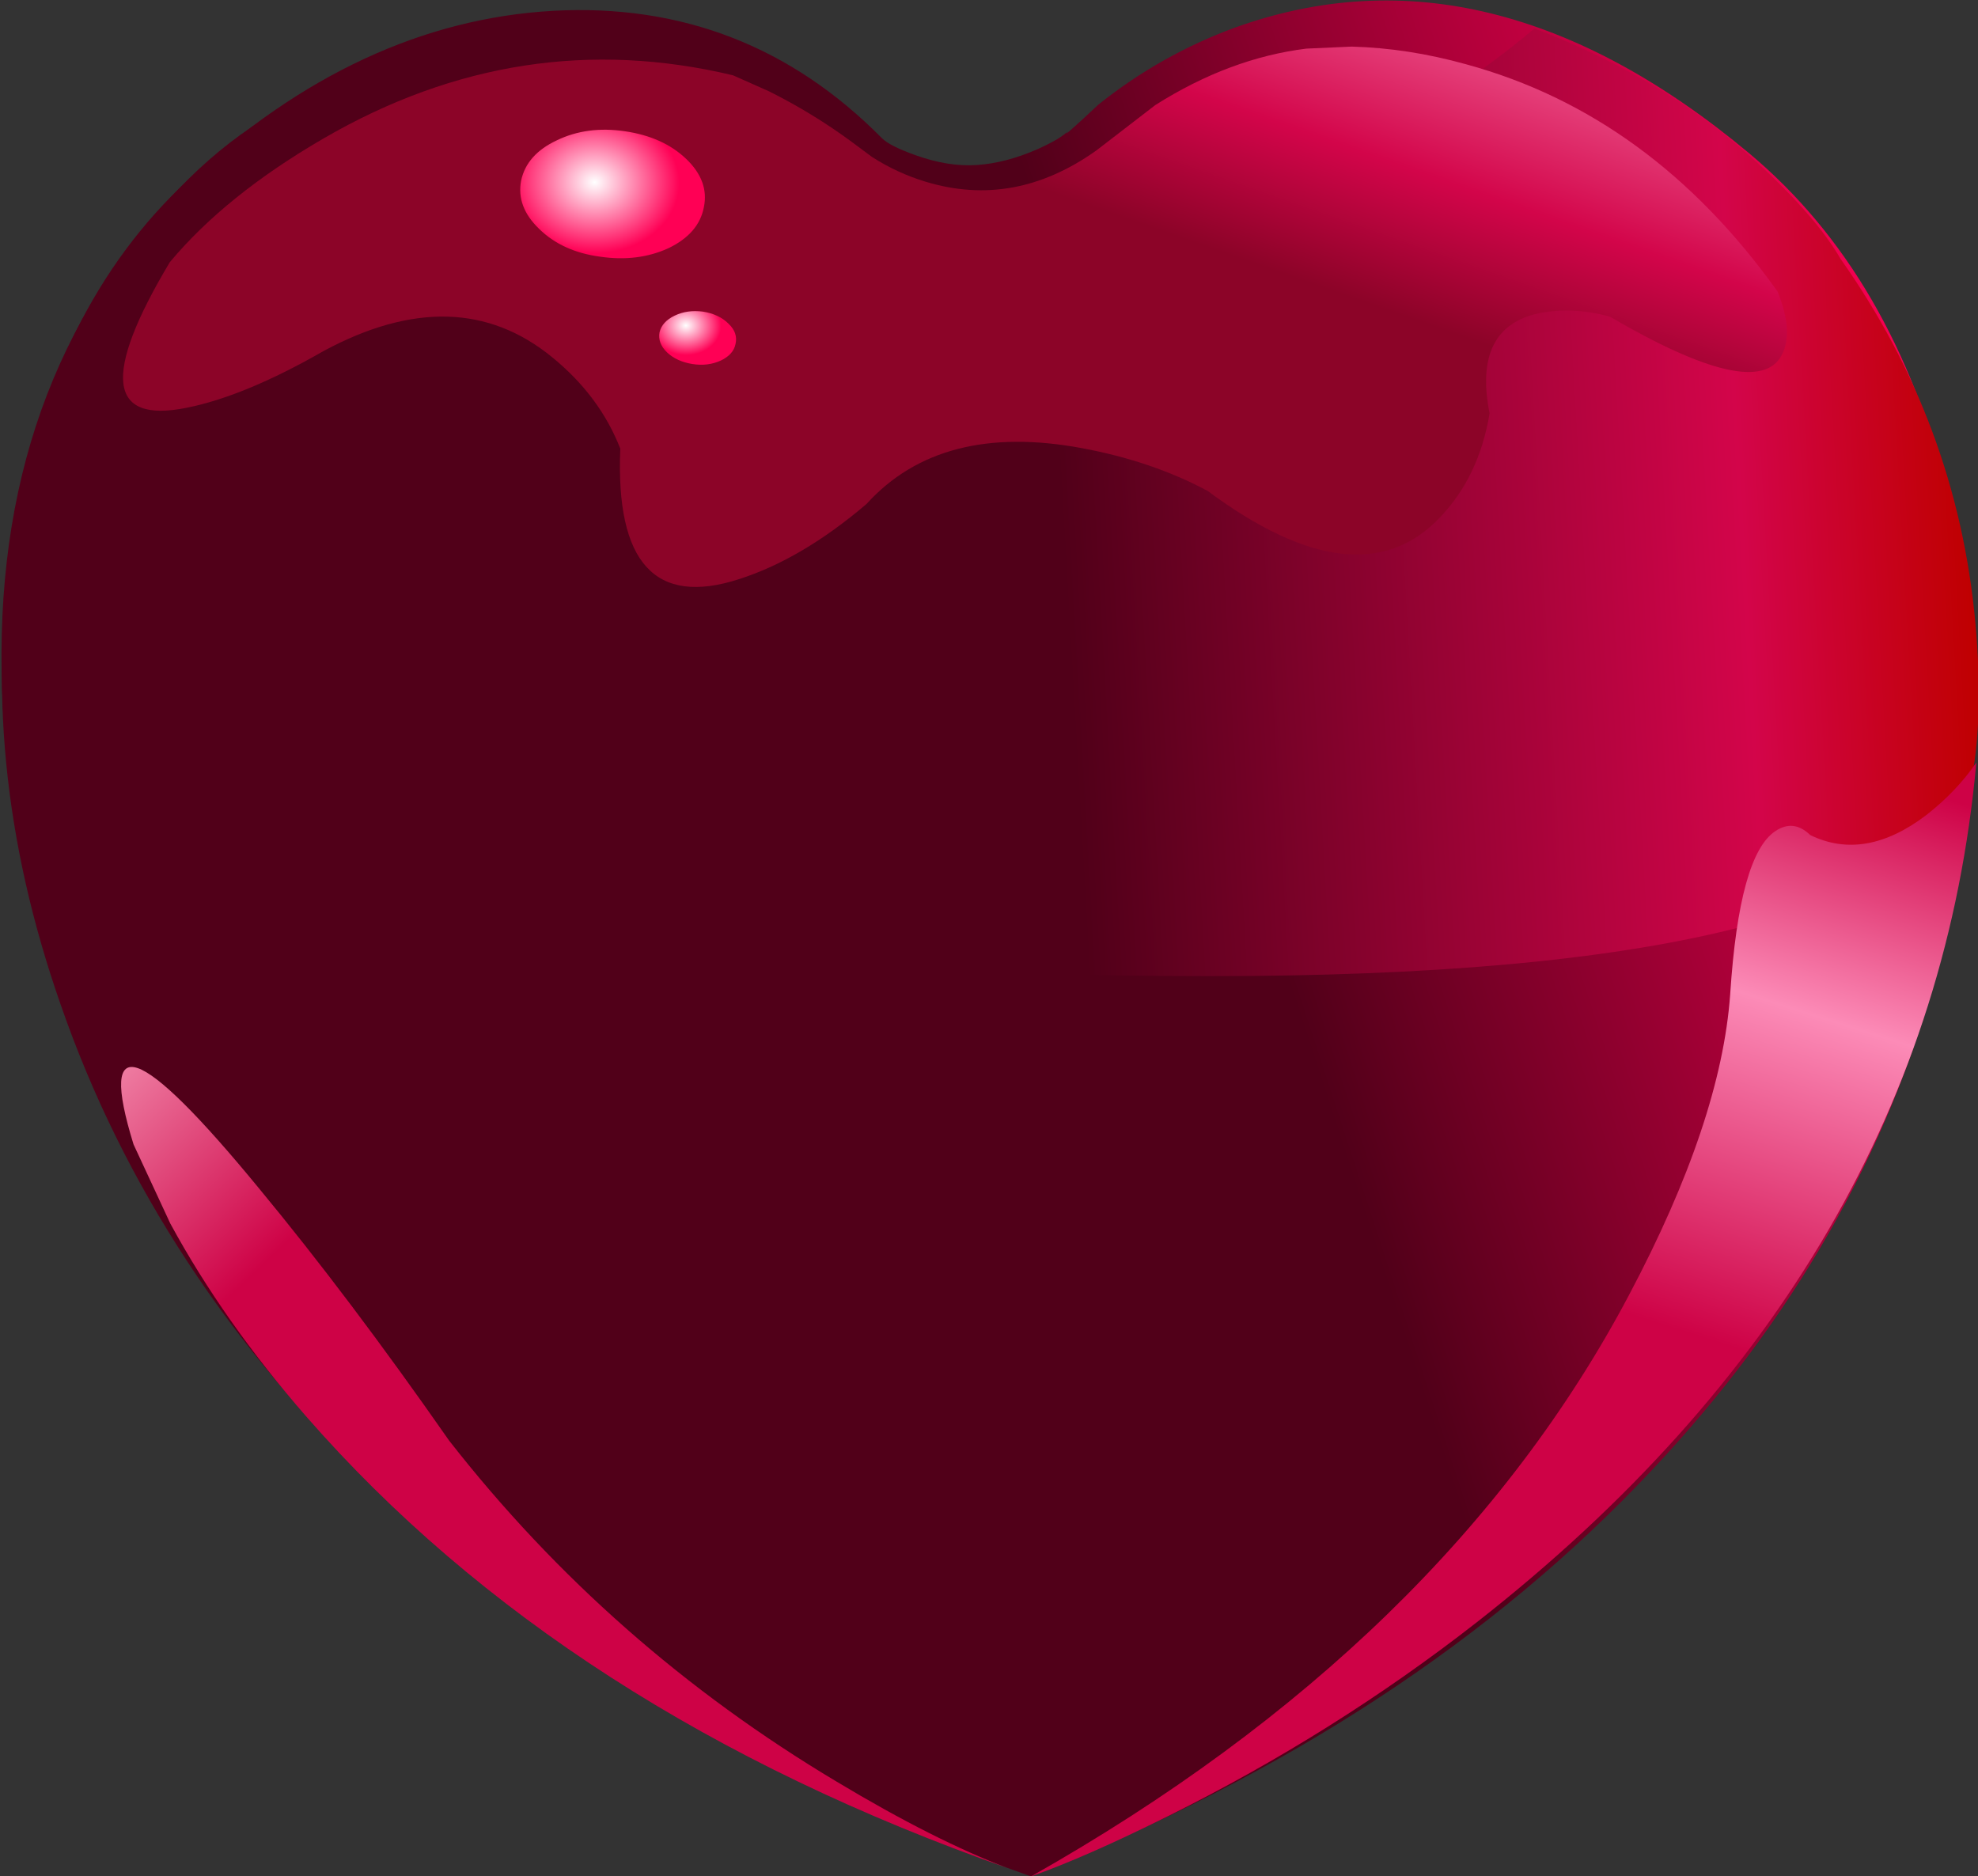 <?xml version="1.0" encoding="iso-8859-1"?>
<!-- Generator: Adobe Illustrator 18.1.1, SVG Export Plug-In . SVG Version: 6.00 Build 0)  -->
<svg version="1.1" xmlns="http://www.w3.org/2000/svg" xmlns:xlink="http://www.w3.org/1999/xlink" x="0px" y="0px"
	 viewBox="0 0 92.896 88.113" style="enable-background:new 0 0 92.896 88.113;" xml:space="preserve">
<rect x="0" y="0" width="92.896" height="88.113" fill="#333333" stroke="none"/>
<g id="Layer_44">
	<g transform="matrix( 0.4, 0, 0, 0.4, 248.15,198.2) ">
		<g transform="matrix( 1.182, 0, 0, 1.183, -119.2,-130.2) ">
			<g>
				<g id="Symbol_6_0_Layer0_0_MEMBER_0_MEMBER_0_FILL">
					
						<linearGradient id="SVGID_1_" gradientUnits="userSpaceOnUse" x1="-815.06" y1="472.567" x2="-1013.21" y2="407.767" gradientTransform="matrix(0.473 0 0 -0.473 177.07 -37.142)">
						<stop  offset="0.004" style="stop-color:#FC8BB7"/>
						<stop  offset="0.02" style="stop-color:#FC7AAB"/>
						<stop  offset="0.055" style="stop-color:#FD4F8D"/>
						<stop  offset="0.086" style="stop-color:#FE2D74"/>
						<stop  offset="0.122" style="stop-color:#FF1463"/>
						<stop  offset="0.149" style="stop-color:#FF0559"/>
						<stop  offset="0.172" style="stop-color:#FF0055"/>
						<stop  offset="1" style="stop-color:#510019"/>
					</linearGradient>
					<path style="fill:url(#SVGID_1_);" d="M-230.491-259.666c-3.567-14.567-10.15-25.867-19.75-33.9
						c-17.233-14.367-34.25-18.533-51.05-12.5c-4.933,1.8-9.467,4.35-13.6,7.65c-2.638,2.473-3.638,3.34-3,2.6
						c-0.459,0.511-1.492,1.128-3.1,1.85c-2.067,0.9-4.05,1.417-5.95,1.55c-1.933,0.133-4-0.2-6.2-1c-1.667-0.6-2.75-1.15-3.25-1.65
						c-9.033-9.133-19.933-13.35-32.7-12.65c-12.867,0.733-24.967,6.35-36.3,16.85c-9,8.367-14.733,19.883-17.2,34.55
						c-2.6,15.267-1.067,31,4.6,47.2c6.233,17.967,16.833,34.1,31.8,48.4c17.033,16.233,38.567,28.95,64.6,38.15
						c25.367-10.1,45.933-23.55,61.7-40.35c13.933-14.8,23.367-31.283,28.3-49.45C-227.157-228.732-226.791-244.499-230.491-259.666
						z"/>
				</g>
			</g>
		</g>
		<g transform="matrix( 1.182, 0, 0, 1.183, -119.2,-130.2) ">
			<g>
				<g id="Symbol_6_0_Layer0_0_MEMBER_1_FILL">
					
						<linearGradient id="SVGID_2_" gradientUnits="userSpaceOnUse" x1="-855.43" y1="435.378" x2="-1045.505" y2="424.453" gradientTransform="matrix(0.473 0 0 -0.473 177.07 -37.142)">
						<stop  offset="0" style="stop-color:#BF0000"/>
						<stop  offset="0.251" style="stop-color:#D3054A"/>
						<stop  offset="1" style="stop-color:#510019"/>
					</linearGradient>
					<path style="fill:url(#SVGID_2_);" d="M-241.191-283.116c-1.4-2.433-3.717-5.2-6.95-8.3
						c-6.467-6.233-14.283-11.083-23.45-14.55c-2.833,2.433-6.667,5.217-11.5,8.35c-9.667,6.233-19.483,11.067-29.45,14.5
						c-31.867,10.967-59.25,5.8-82.15-15.5c-5.867,2.733-11.433,7.617-16.7,14.65c-10.567,14.1-14.417,32-11.55,53.7l0.9,5.6
						c0.967,4.733,2.3,9.583,4,14.55c5.467,15.8,13.717,29.717,24.75,41.75c1.233-6.467,3.2-13.3,5.9-20.5
						c5.4-14.367,11.767-23.317,19.1-26.85c20.8,2.533,42.233,3.8,64.3,3.8c44.1,0.033,69.317-6.183,75.65-18.65
						c0.967-4.4,1.15-9.883,0.55-16.45C-228.991-260.149-233.457-272.182-241.191-283.116z"/>
				</g>
			</g>
		</g>
		<g transform="matrix( 1.182, 0, 0, 1.183, -119.2,-130.2) ">
			<g>
				<g id="Symbol_6_0_Layer0_0_MEMBER_2_FILL">
					
						<linearGradient id="SVGID_3_" gradientUnits="userSpaceOnUse" x1="-1028.82" y1="618.452" x2="-1057.52" y2="536.527" gradientTransform="matrix(0.473 0 0 -0.473 177.07 -37.142)">
						<stop  offset="0" style="stop-color:#FC8BB7"/>
						<stop  offset="0.659" style="stop-color:#D3054A"/>
						<stop  offset="1" style="stop-color:#8C0428"/>
					</linearGradient>
					<path style="fill:url(#SVGID_3_);" d="M-264.091-277.366c9.7,5.667,15.383,6.95,17.05,3.85c0.833-1.533,0.7-3.65-0.4-6.35
						c-8.367-11.7-18.683-19.217-30.95-22.55c-3.833-1.067-7.617-1.65-11.35-1.75l-4.5,0.2c-5.1,0.633-10.1,2.5-15,5.6l-5.85,4.5
						c-5.433,3.867-11.1,4.9-17,3.1c-1.867-0.567-3.633-1.383-5.3-2.45l-1.95-1.45c-2.567-1.9-5.317-3.583-8.25-5.05l-3.6-1.6
						c-14.1-3.367-27.65-1.283-40.65,6.25c-6.5,3.767-11.6,7.867-15.3,12.3c-6.7,11.2-6.15,16.017,1.65,14.45
						c3.867-0.767,8.417-2.65,13.65-5.65c8.8-4.733,16.35-4.533,22.65,0.6c3.167,2.567,5.433,5.6,6.8,9.1
						c-0.467,11.333,3.467,15.65,11.8,12.95c4.167-1.333,8.383-3.817,12.65-7.45c4.933-5.433,12.067-7.283,21.4-5.55
						c4.667,0.867,8.833,2.283,12.5,4.25c9.933,7.367,17.583,8.283,22.95,2.75c2.667-2.733,4.35-6.217,5.05-10.45
						c-1.133-5.7,0.517-9.017,4.95-9.95C-268.857-278.149-266.524-278.032-264.091-277.366z"/>
				</g>
			</g>
		</g>
		<g transform="matrix( 1.182, 0, 0, 1.183, -119.2,-130.2) ">
			<g>
				<g id="Symbol_6_0_Layer0_0_MEMBER_3_FILL">
					
						<linearGradient id="SVGID_4_" gradientUnits="userSpaceOnUse" x1="-912.375" y1="422.742" x2="-949.575" y2="305.117" gradientTransform="matrix(0.473 0 0 -0.473 177.07 -37.142)">
						<stop  offset="0" style="stop-color:#CE0246"/>
						<stop  offset="0.42" style="stop-color:#FC8BB7"/>
						<stop  offset="1" style="stop-color:#CE0246"/>
					</linearGradient>
					<path style="fill:url(#SVGID_4_);" d="M-227.691-233.116c-1.3,1.9-2.95,3.633-4.95,5.2c-4.067,3.1-7.917,3.767-11.55,2
						c-1.1-1.067-2.25-1.2-3.45-0.4c-2.4,1.567-3.9,6.967-4.5,16.2c-0.6,8.4-3.95,18.35-10.05,29.85
						c-12.167,22.967-31.967,42.2-59.4,57.7c3.6-1.267,8.15-3.267,13.65-6c11-5.467,21.2-11.867,30.6-19.2
						C-247.274-171.266-230.724-199.716-227.691-233.116z"/>
				</g>
			</g>
		</g>
		<g transform="matrix( 1.182, 0, 0, 1.183, -119.2,-130.2) ">
			<g>
				<g id="Symbol_6_0_Layer0_0_MEMBER_4_FILL">
					
						<linearGradient id="SVGID_5_" gradientUnits="userSpaceOnUse" x1="-1261.978" y1="364.196" x2="-1212.153" y2="312.146" gradientTransform="matrix(0.473 0 0 -0.473 177.07 -37.142)">
						<stop  offset="0" style="stop-color:#FCB1C9"/>
						<stop  offset="1" style="stop-color:#CE0246"/>
					</linearGradient>
					<path style="fill:url(#SVGID_5_);" d="M-398.291-190.866c-11.867-14.433-16.017-15.883-12.45-4.35l3.65,7.85
						c3.533,6.5,8.033,12.883,13.5,19.15c17.103,19.574,40.353,34.524,69.75,44.85c-4.877-1.839-10.56-4.706-17.05-8.6
						c-15.033-8.967-27.867-20.25-38.5-33.85C-386.024-175.316-392.324-183.666-398.291-190.866z"/>
				</g>
			</g>
		</g>
		<g transform="matrix( 1.182, 0, 0, 1.183, -119.2,-130.2) ">
			<g>
				<g id="Symbol_6_0_Layer0_0_MEMBER_5_FILL">
					
						<radialGradient id="SVGID_6_" cx="-1410.591" cy="-918.184" r="17.75" gradientTransform="matrix(0.468 0.069 -0.077 0.391 224.518 165.637)" gradientUnits="userSpaceOnUse">
						<stop  offset="0" style="stop-color:#FFFFFF"/>
						<stop  offset="1" style="stop-color:#FF0055"/>
					</radialGradient>
					<path style="fill:url(#SVGID_6_);" d="M-354.091-288.216c0.367-1.733-0.217-3.333-1.75-4.8c-1.533-1.467-3.567-2.383-6.1-2.75
						c-2.5-0.367-4.75-0.067-6.75,0.9c-2,0.933-3.183,2.267-3.55,4c-0.333,1.733,0.267,3.333,1.8,4.8
						c1.533,1.5,3.55,2.417,6.05,2.75c2.5,0.367,4.767,0.083,6.8-0.85C-355.591-285.132-354.424-286.482-354.091-288.216z"/>
				</g>
			</g>
		</g>
		<g transform="matrix( 1.182, 0, 0, 1.183, -119.2,-130.2) ">
			<g>
				<g id="Symbol_6_0_Layer0_0_MEMBER_6_FILL">
					
						<radialGradient id="SVGID_7_" cx="-1410.798" cy="-917.472" r="7.404" gradientTransform="matrix(0.468 0.069 -0.077 0.392 233.734 180.508)" gradientUnits="userSpaceOnUse">
						<stop  offset="0" style="stop-color:#FFFFFF"/>
						<stop  offset="1" style="stop-color:#FF0055"/>
					</radialGradient>
					<path style="fill:url(#SVGID_7_);" d="M-351.641-276.666c-0.633-0.633-1.483-1.033-2.55-1.2c-1.033-0.133-1.967,0-2.8,0.4
						c-0.833,0.4-1.333,0.95-1.5,1.65c-0.133,0.733,0.117,1.4,0.75,2s1.467,0.983,2.5,1.15c1.033,0.167,1.983,0.05,2.85-0.35
						c0.833-0.4,1.317-0.95,1.45-1.65C-350.774-275.399-351.007-276.066-351.641-276.666z"/>
				</g>
			</g>
		</g>
	</g>
</g>
<g id="Layer_1">
</g>
</svg>
